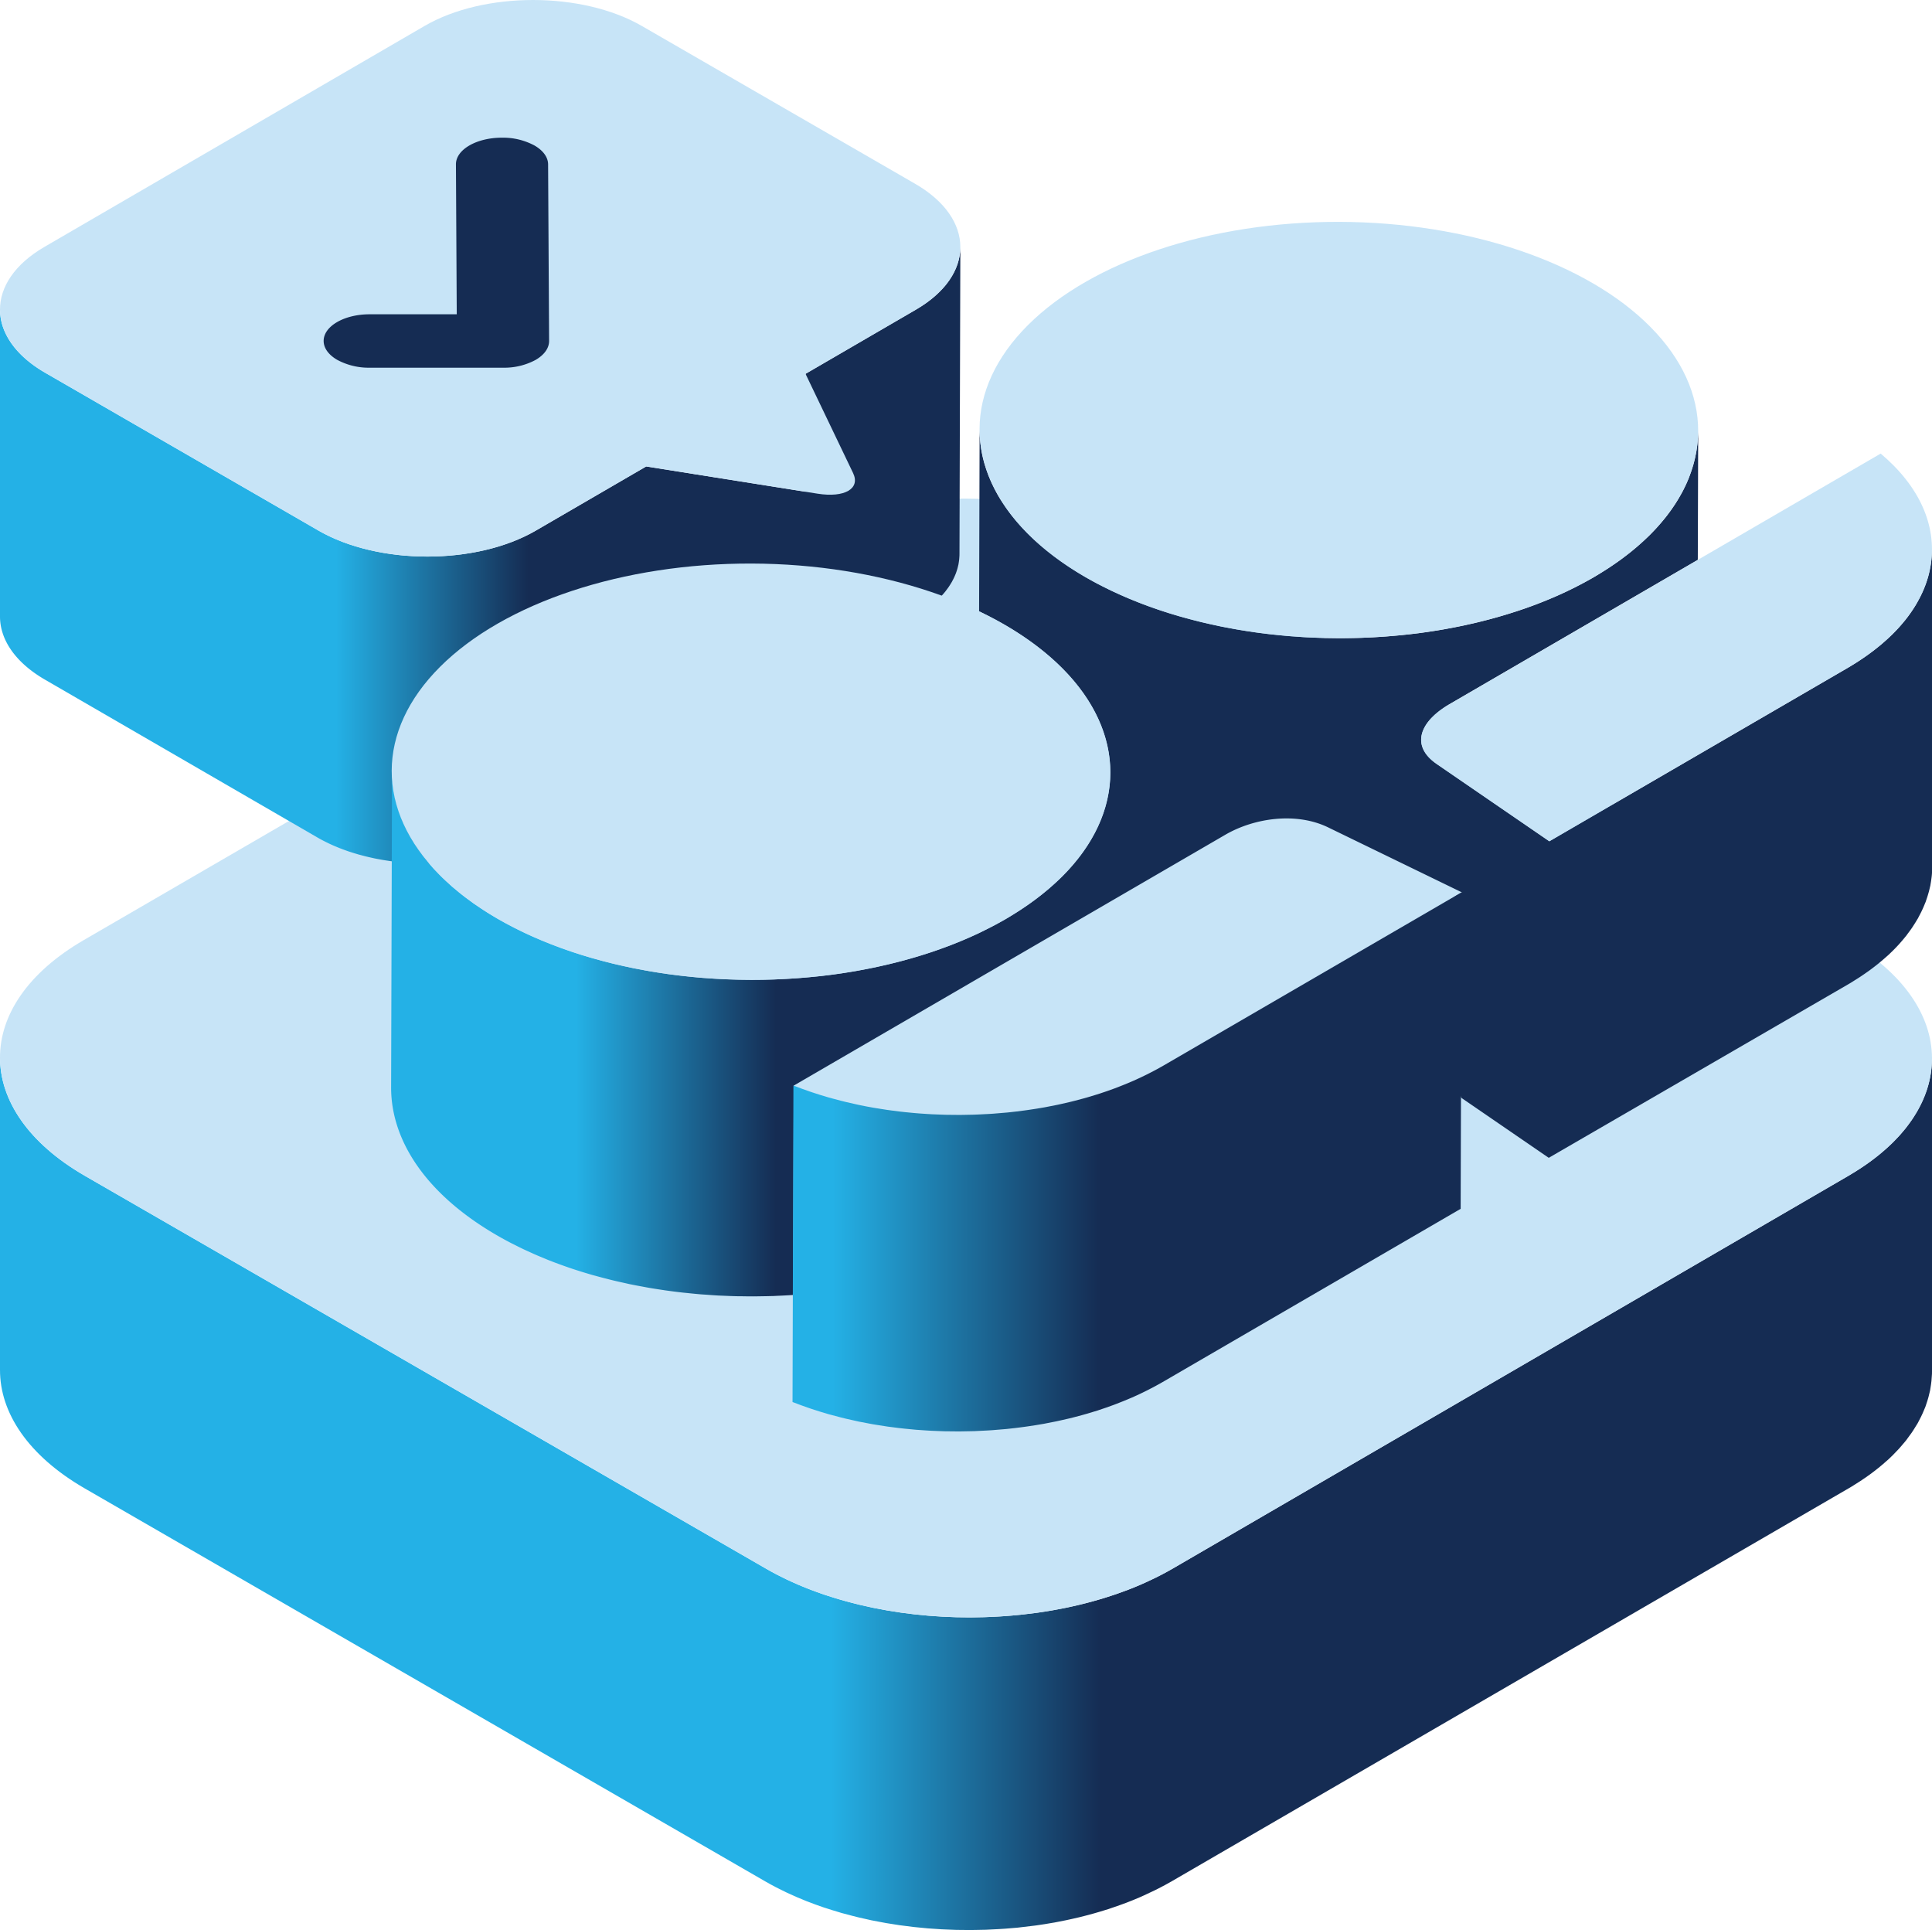 <svg xmlns="http://www.w3.org/2000/svg" xmlns:xlink="http://www.w3.org/1999/xlink" width="503.782" height="503.186" viewBox="0 0 503.782 503.186"><defs><linearGradient id="a" y1="389.407" x2="503.782" y2="389.407" gradientUnits="userSpaceOnUse"><stop offset="0.43" stop-color="#24b1e6"/><stop offset="0.57" stop-color="#152c53"/></linearGradient><linearGradient id="b" y1="144.798" x2="250.416" y2="144.798" gradientUnits="userSpaceOnUse"><stop offset="0.35" stop-color="#24b1e6"/><stop offset="0.55" stop-color="#152c53"/></linearGradient><linearGradient id="c" x1="101.907" y1="224.908" x2="503.782" y2="224.908" gradientUnits="userSpaceOnUse"><stop offset="0.12" stop-color="#24b1e6"/><stop offset="0.25" stop-color="#152c53"/></linearGradient><linearGradient id="d" x1="206.661" y1="302.912" x2="381.116" y2="302.912" gradientUnits="userSpaceOnUse"><stop offset="0.06" stop-color="#24b1e6"/><stop offset="0.46" stop-color="#152c53"/></linearGradient></defs><path d="M503.724,277.369c-.021.378-.043.756-.081,1.133-.033.328-.078.656-.124.983-.052.376-.108.751-.177,1.126-.061.33-.132.66-.206.99-.082.366-.169.731-.267,1.1-.089.33-.188.66-.29.99q-.168.543-.359,1.085c-.115.324-.239.647-.367.969q-.225.57-.478,1.136-.213.476-.443.949c-.184.376-.379.751-.581,1.125-.163.3-.329.606-.5.907-.259.447-.538.89-.824,1.333-.172.267-.339.535-.521.8-.335.488-.695.972-1.061,1.454-.171.225-.328.452-.506.675-.083.1-.172.208-.257.312q-.585.721-1.219,1.431c-.117.131-.231.261-.349.391q-.751.822-1.566,1.629c-.1.1-.2.192-.3.288-.414.4-.847.8-1.286,1.195-.352.317-.714.631-1.081.943-.339.289-.681.577-1.034.862-.382.309-.776.614-1.175.919-.366.28-.735.559-1.114.835-.413.3-.839.6-1.268.892-.394.271-.79.543-1.2.81-.443.29-.9.576-1.359.861-.574.356-1.141.715-1.739,1.062l-176.2,102.4c-1.122.652-2.279,1.27-3.452,1.871-.337.173-.68.34-1.021.509q-1.369.678-2.782,1.311c-.317.142-.63.288-.95.427q-1.839.8-3.74,1.525c-.224.086-.454.163-.68.247q-1.605.6-3.252,1.141c-.452.149-.9.3-1.361.44q-.906.287-1.824.556-.774.228-1.555.446-.929.258-1.867.5c-.524.135-1.049.27-1.577.4-.634.154-1.272.3-1.912.442-.528.118-1.057.237-1.589.348-.651.136-1.308.261-1.964.386-.5.1-1,.193-1.509.283-1.405.248-2.818.477-4.242.677-.2.028-.41.05-.614.077q-1.856.251-3.727.445-.717.075-1.436.14-1.2.113-2.407.2c-.507.038-1.014.075-1.523.106-.84.052-1.681.092-2.523.127-.474.02-.947.044-1.421.059-.731.023-1.462.032-2.193.043-.511.007-1.021.02-1.532.021-.782,0-1.564-.012-2.347-.024-.46-.007-.921-.007-1.381-.019-.717-.019-1.432-.053-2.148-.084-.5-.021-1-.035-1.5-.062-.772-.042-1.541-.1-2.311-.157-.441-.032-.883-.055-1.323-.092-.94-.078-1.875-.174-2.81-.272-.266-.029-.534-.049-.8-.079q-1.8-.2-3.583-.453c-.2-.029-.406-.066-.61-.1-1.008-.147-2.014-.3-3.014-.475-.427-.074-.848-.159-1.273-.238-.773-.141-1.545-.283-2.311-.44-.4-.082-.8-.175-1.2-.261-.844-.183-1.687-.369-2.522-.57-.467-.112-.93-.232-1.394-.35-.761-.194-1.519-.392-2.271-.6q-.643-.18-1.282-.367-1.791-.522-3.543-1.1c-.208-.069-.42-.132-.627-.2-1.342-.455-2.661-.941-3.963-1.448-.531-.207-1.056-.421-1.58-.637-.415-.171-.832-.339-1.242-.515-.589-.252-1.167-.517-1.746-.781-.379-.173-.762-.341-1.137-.519-.631-.3-1.249-.613-1.867-.926-.308-.157-.623-.306-.928-.466q-1.374-.72-2.7-1.483L22.137,306.557C7.353,298.021-.032,286.816,0,275.627v81.516c-.032,11.189,7.353,22.394,22.138,30.93l177.353,102.4q1.324.766,2.7,1.483c.305.16.62.31.928.466.618.313,1.236.627,1.867.926.375.178.758.347,1.137.519.579.265,1.157.529,1.746.782.41.176.827.344,1.242.514.4.165.792.337,1.2.5.126.049.258.091.384.14,1.3.507,2.62.993,3.962,1.448.208.071.421.134.63.2q1.749.581,3.54,1.1c.2.058.391.127.591.184.228.065.463.119.693.183q1.128.313,2.27.6c.464.118.927.238,1.394.35.835.2,1.678.388,2.523.57.315.068.625.147.942.213.085.018.172.031.257.049.766.157,1.538.3,2.311.44.425.078.846.164,1.273.237,1,.173,2.006.328,3.014.476.194.028.386.064.58.091l.03,0q1.784.252,3.583.454c.266.029.533.05.8.078.935.1,1.871.194,2.811.272l.069.007c.417.034.836.055,1.253.085.77.056,1.54.115,2.312.157.5.027,1,.041,1.5.062.716.031,1.431.066,2.147.084.059,0,.117.006.175.007.4.01.805.006,1.207.012.783.013,1.565.026,2.347.024.511,0,1.021-.014,1.531-.021.732-.01,1.463-.02,2.194-.043.134,0,.269,0,.4-.007.34-.012.678-.037,1.017-.051.843-.036,1.684-.076,2.524-.128.509-.031,1.015-.068,1.523-.1q1.206-.09,2.407-.2c.282-.026.566-.043.847-.071.2-.019.391-.049.588-.07q1.875-.195,3.735-.445c.2-.027.4-.049.605-.077q2.136-.3,4.244-.677c.131-.023.265-.04.4-.063.373-.068.74-.148,1.112-.219.657-.125,1.314-.251,1.965-.387.532-.111,1.06-.23,1.588-.348.64-.143,1.279-.288,1.913-.441.528-.128,1.052-.263,1.577-.4q.938-.242,1.867-.5c.521-.144,1.039-.294,1.555-.446q.918-.27,1.824-.555c.265-.084.536-.158.8-.244.19-.061.373-.134.562-.2q1.646-.544,3.252-1.141c.225-.083.456-.161.68-.246q1.9-.724,3.74-1.526c.32-.139.633-.285.95-.427q1.412-.633,2.782-1.31c.341-.169.683-.337,1.021-.51,1.173-.6,2.33-1.219,3.452-1.871l176.431-102.4q.464-.269.915-.54c.284-.171.546-.349.824-.522.459-.285.916-.57,1.359-.861.408-.267.8-.538,1.2-.81.429-.3.855-.591,1.268-.891.379-.276.748-.556,1.115-.836.4-.305.792-.61,1.174-.919.353-.285.695-.572,1.034-.861.367-.313.73-.627,1.082-.944.144-.131.3-.257.444-.388.288-.266.562-.535.839-.805.1-.1.2-.193.3-.29q.816-.807,1.565-1.628c.118-.13.232-.261.349-.391q.633-.711,1.221-1.433c.084-.1.172-.206.255-.31.038-.048.08-.1.118-.144.139-.177.255-.357.39-.535.365-.481.725-.963,1.058-1.45.183-.267.35-.536.523-.8.285-.442.563-.884.823-1.329.071-.122.155-.241.224-.363.1-.181.184-.365.282-.546.2-.374.4-.749.581-1.126q.23-.472.441-.947.253-.567.48-1.138c.067-.169.15-.337.214-.507.057-.153.1-.307.152-.46.128-.361.246-.723.359-1.085.1-.33.2-.661.29-.992.1-.364.185-.729.266-1.093.045-.2.105-.394.144-.592.027-.133.039-.267.063-.4.069-.374.125-.748.177-1.123.046-.328.091-.657.124-.986.038-.377.06-.754.081-1.131.012-.221.041-.442.047-.663s.01-.439.011-.658V276.048C503.781,276.489,503.748,276.929,503.724,277.369Z" transform="translate(0 0)" style="fill:url(#a)"/><path d="M481.643,245.117c29.383,16.964,29.537,44.47.346,61.434l-176.2,102.4c-29.2,16.968-76.685,16.968-106.067,0L22.137,306.557C-7.245,289.593-7.4,262.087,21.8,245.119l176.432-102.4c29.191-16.964,76.678-16.965,106.06,0Z" transform="translate(0 0)" style="fill:#c7e4f7"/><polygon points="460.654 285.659 460.654 285.659 460.654 285.659 460.654 285.659 460.654 285.659" style="fill:#01415e"/><path d="M381.116,232.639,303.39,277.808c-26.176,15.212-66.87,16.939-96.495,5.2l112.511-65.384c7.615-4.425,18.543-5.963,26.837-1.933Z" transform="translate(0 0)" style="fill:#c7e4f7"/><path d="M250.386,65.153c-.011.2-.024.407-.044.611-.017.175-.041.35-.066.526-.028.2-.058.4-.095.6-.032.177-.07.354-.11.53-.044.2-.09.393-.143.589-.047.176-.1.352-.154.528q-.09.294-.193.585-.093.26-.195.517-.121.308-.258.612c-.075.169-.152.337-.234.5-.1.2-.2.4-.312.606-.088.162-.176.324-.269.485-.141.241-.291.481-.445.719-.091.14-.177.281-.272.42-.187.274-.388.544-.594.814-.076.1-.145.2-.223.3-.324.409-.672.812-1.038,1.211-.1.108-.205.214-.307.32q-.427.45-.893.89c-.142.134-.284.268-.431.4-.184.166-.374.331-.566.5s-.366.31-.556.463-.406.322-.615.481-.394.3-.6.451-.439.312-.664.467-.423.291-.641.434-.474.3-.715.453c-.3.189-.606.38-.924.565L210.046,97.463l-.087,30.733-23.877-3.791-4.623-.735-12.966-2.06-28.784,16.728c-.593.344-1.206.672-1.827.99-.181.092-.364.182-.546.272q-.719.355-1.46.687c-.174.078-.345.158-.521.234q-.976.423-1.984.809c-.106.04-.215.077-.322.116q-.87.324-1.762.618-.364.122-.734.237-.486.153-.976.3c-.275.081-.552.16-.829.237q-.5.136-1,.266c-.28.072-.561.143-.844.211-.337.082-.678.159-1.019.235-.283.064-.566.127-.851.186-.347.072-.7.139-1.045.2-.268.051-.536.1-.806.15-.753.133-1.511.256-2.275.363-.079.011-.158.019-.237.03q-1.038.141-2.086.249c-.252.026-.506.05-.759.073q-.652.061-1.306.109c-.27.02-.539.039-.809.056-.452.028-.905.049-1.359.068-.254.011-.507.024-.762.032-.394.012-.788.017-1.182.023-.273,0-.545.01-.818.011-.422,0-.844-.007-1.266-.013-.245,0-.49,0-.735-.01-.4-.011-.8-.03-1.193-.047-.253-.011-.507-.018-.76-.031-.456-.025-.911-.059-1.365-.093-.2-.015-.391-.024-.586-.041q-.971-.079-1.934-.187c-.091-.01-.181-.024-.272-.035-.552-.063-1.1-.131-1.65-.208-.166-.024-.33-.053-.495-.077-.483-.072-.966-.146-1.445-.228-.241-.042-.48-.09-.72-.134-.4-.074-.8-.147-1.2-.228-.227-.046-.45-.1-.675-.147-.441-.095-.882-.193-1.318-.3-.252-.061-.5-.125-.751-.188q-.608-.155-1.208-.32c-.232-.064-.462-.13-.692-.2q-.979-.285-1.937-.6c-.092-.03-.186-.058-.278-.089-.715-.242-1.418-.5-2.112-.772-.152-.059-.3-.121-.453-.182-.894-.358-1.77-.736-2.621-1.141-.092-.043-.181-.09-.272-.134-.89-.432-1.761-.884-2.6-1.367L11.78,97.181C6.372,94.058,2.824,90.248,1.14,86.226A14.267,14.267,0,0,1,0,80.655V160.7c-.017,5.987,3.913,11.984,11.78,16.526l71.053,41.153c.837.483,1.707.935,2.6,1.366.091.044.18.091.272.135.851.405,1.727.783,2.621,1.141.08.032.155.071.236.1s.146.052.217.08c.694.27,1.4.529,2.113.772.091.031.185.058.278.089.637.212,1.283.411,1.936.6.1.029.2.065.3.094.128.036.26.067.389.1q.6.166,1.208.32c.25.064.5.128.751.188.437.105.877.2,1.318.3.172.037.341.08.513.116l.162.031c.4.081.8.154,1.2.228.24.044.479.092.72.133.479.083.962.156,1.445.228.154.023.306.051.46.073l.035,0c.547.078,1.1.145,1.65.209l.272.035q.963.106,1.934.187l.025,0c.188.016.377.025.566.039.453.033.9.068,1.359.092.253.014.507.021.76.032.4.017.8.036,1.195.046l.093,0c.214,0,.427,0,.641.007.422.006.844.013,1.266.012.275,0,.549-.007.823-.011.392-.006.783-.011,1.175-.023l.227,0c.182-.006.362-.02.544-.027q.675-.029,1.349-.068c.272-.017.544-.037.816-.057q.65-.048,1.3-.108c.155-.014.311-.023.465-.038.1-.01.2-.026.3-.036q1.041-.108,2.074-.247l.248-.031c.763-.107,1.52-.23,2.273-.363.077-.014.155-.023.232-.037.194-.035.384-.077.578-.114.347-.066.694-.133,1.038-.2.287-.06.572-.123.856-.186q.512-.114,1.017-.235.424-.1.844-.212.5-.129,1-.265.418-.117.832-.238.489-.144.971-.3c.15-.047.3-.089.452-.137.1-.032.19-.069.287-.1q.891-.294,1.759-.617c.107-.04.217-.076.323-.116q1.01-.384,1.983-.809c.176-.076.349-.156.524-.235q.739-.332,1.458-.686c.183-.091.366-.18.546-.272.621-.319,1.234-.646,1.828-.991l28.783-16.727,12.966,2.059,4.623.736,27.1,4.3.094-33.124L238.6,160.783q.243-.141.481-.285c.153-.092.294-.188.443-.281.241-.149.482-.3.715-.452s.43-.289.641-.435.448-.309.664-.467.4-.3.6-.45.415-.319.616-.481.372-.308.554-.463.383-.329.568-.5c.072-.065.151-.128.222-.194s.136-.139.208-.207q.465-.44.892-.888c.1-.107.209-.213.308-.322.367-.4.715-.8,1.038-1.21.01-.013.022-.025.032-.038.067-.085.123-.172.188-.258.207-.271.409-.543.6-.818.095-.138.181-.278.271-.418.155-.239.305-.479.446-.72.035-.061.077-.12.111-.18.057-.1.1-.2.157-.305.109-.2.214-.4.313-.606.082-.168.159-.336.234-.5q.136-.306.259-.613c.034-.086.076-.172.108-.258s.055-.172.085-.257c.07-.195.134-.391.194-.586.055-.176.107-.352.154-.529.053-.2.1-.392.143-.588.023-.1.055-.206.075-.309.015-.074.022-.147.035-.221.037-.2.067-.4.095-.606.025-.175.049-.35.066-.525.02-.2.033-.408.044-.612.006-.117.022-.234.025-.351s0-.236.006-.355l.226-80.047C250.416,64.682,250.4,64.918,250.386,65.153Z" transform="translate(0 0)" style="fill:url(#b)"/><path d="M222.446,123.326c1.96,4.083-2.207,6.5-9.262,5.383l-27.1-4.3-4.623-.735-12.966-2.06-28.784,16.728c-15.528,9.024-41.019,9.02-56.649,0L11.78,97.181c-15.63-9.024-15.719-23.789-.191-32.814l99.121-57.6c15.522-9.021,41.019-9.021,56.649,0l71.28,41.154c15.63,9.024,15.713,23.793.191,32.813L210.046,97.462l4.882,10.179Z" transform="translate(0 0)" style="fill:#c7e4f7"/><path d="M131.2,95.863a17.188,17.188,0,0,0,8.481-2.038c2.168-1.26,3.5-3,3.5-4.923l-.259-46.044c-.011-1.922-1.366-3.662-3.547-4.922a17.327,17.327,0,0,0-8.509-2.039c-6.637,0-12,3.117-11.978,6.961l.213,39.083H96.372c-6.637,0-12,3.117-11.978,6.961.011,1.922,1.366,3.662,3.548,4.922a17.32,17.32,0,0,0,8.508,2.039H131.2" transform="translate(0 0)" style="fill:#152c53"/><path d="M503.763,143.731q-.019.984-.116,1.967c0,.029,0,.058-.006.087-.006.061-.016.122-.023.182q-.1.918-.262,1.832c-.007.039-.012.079-.019.118s-.015.072-.022.108q-.187.994-.452,1.984l0,.018,0,.006a28.971,28.971,0,0,1-1.938,5.141l-.02.045-.018.034q-.493,1.005-1.068,2l-.017.03,0,.008a36.017,36.017,0,0,1-2.916,4.268l-.012.017c-.09.113-.185.224-.277.337-.077.095-.163.189-.242.284-.339.409-.682.818-1.044,1.222-.094.107-.187.213-.284.319s-.232.238-.344.358c-.339.363-.683.724-1.041,1.083-.068.068-.129.138-.2.206-.106.105-.219.209-.326.313-.074.072-.154.142-.229.213q-1.471,1.407-3.143,2.762l-.044.037-.085.067q-1.008.811-2.087,1.6l-.145.109-.121.086q-1.064.769-2.194,1.516c-.061.04-.119.082-.18.122l-.064.041c-.994.65-2.013,1.292-3.085,1.915L404,219.335,374.64,199.191c-6.983-4.791-4.365-11.126,3.256-15.555l64.818-37.668.1-33.586c0,.55-.042,1.1-.072,1.649-.027.472-.055.944-.1,1.416-.041.41-.1.819-.154,1.229-.066.469-.135.938-.221,1.406-.077.413-.166.825-.258,1.237-.1.457-.211.913-.334,1.369-.111.413-.234.824-.361,1.235-.141.454-.289.907-.45,1.358-.229.644-.459,1.288-.729,1.928l-.01.022c-.337.8-.71,1.593-1.111,2.384-.027.052-.051.105-.078.157-.381.744-.8,1.483-1.235,2.219-.069.116-.136.232-.206.348q-.652,1.071-1.386,2.128c-.092.133-.186.266-.28.4q-.745,1.054-1.569,2.095c-.1.129-.213.257-.318.387q-.732.9-1.525,1.789c-.146.163-.288.327-.437.489q-.937,1.028-1.955,2.035c-.123.121-.252.24-.376.361-.518.5-1.059,1-1.607,1.491-.439.4-.892.789-1.35,1.179-.424.361-.852.72-1.292,1.076-.477.386-.97.768-1.467,1.148-.458.35-.919.7-1.394,1.045-.515.375-1.048.744-1.583,1.113-.492.339-.986.678-1.494,1.011-.555.363-1.127.721-1.7,1.078-.716.444-1.423.892-2.17,1.326-1.014.589-2.052,1.156-3.1,1.712q-.415.221-.836.437-1.411.732-2.861,1.428c-.128.061-.253.125-.382.186-1.081.511-2.181,1-3.291,1.48-.288.124-.577.245-.866.367q-1.419.6-2.866,1.159c-.211.082-.419.167-.631.248q-1.712.653-3.461,1.255c-.283.1-.57.193-.855.289-.786.265-1.581.518-2.378.769q-1.134.359-2.283.7-.964.285-1.938.556-1.161.322-2.337.624c-.654.168-1.308.336-1.967.5-.791.192-1.588.373-2.387.552-.662.147-1.322.3-1.988.435-.812.169-1.629.326-2.447.482-.728.138-1.455.281-2.188.409-.33.057-.661.113-.991.168q-1.686.284-3.384.529c-.187.028-.373.058-.561.084q-1.935.273-3.887.493c-.323.037-.647.071-.971.106-.805.087-1.612.162-2.42.237q-1.5.139-3.011.25c-.634.047-1.267.093-1.9.132-1.048.065-2.1.114-3.147.159-.6.024-1.188.055-1.783.074-.909.028-1.819.039-2.729.053-.641.009-1.282.024-1.923.026-.974,0-1.947-.014-2.92-.029-.58-.01-1.159-.009-1.738-.024-.892-.024-1.783-.067-2.674-.1-.627-.027-1.255-.044-1.882-.078-.967-.053-1.93-.127-2.894-.2-.548-.04-1.1-.069-1.645-.114-1.166-.1-2.328-.216-3.489-.338-.34-.036-.682-.062-1.022-.1q-2.247-.252-4.477-.567c-.241-.034-.48-.077-.722-.113-1.273-.186-2.544-.382-3.806-.6-.53-.092-1.053-.2-1.58-.295-.968-.178-1.936-.355-2.895-.551-.5-.1-1-.22-1.5-.328-1.054-.228-2.107-.461-3.15-.711-.582-.14-1.159-.29-1.737-.437-.953-.242-1.9-.491-2.843-.753-.807-.224-1.611-.45-2.409-.688-.3-.09-.6-.177-.9-.269q-1.806-.554-3.578-1.154c-.228-.077-.451-.159-.678-.238q-1.469-.508-2.911-1.051c-.327-.124-.654-.247-.979-.372-.766-.3-1.521-.607-2.276-.917-.518-.213-1.039-.423-1.552-.644-.735-.315-1.457-.645-2.179-.975-.474-.216-.954-.427-1.423-.65-.789-.374-1.561-.765-2.334-1.157-.384-.195-.776-.382-1.156-.581q-1.716-.9-3.376-1.853c-10.39-6-17.855-13.053-22.39-20.564a39.31,39.31,0,0,1-2.59-5.069q-.54-1.281-.97-2.574a32.59,32.59,0,0,1-1.707-10.435l-.135,47.528c2.258,1.081,4.457,2.224,6.572,3.446,31.08,17.944,35.974,45.328,14.61,66.167l-.12.114c-.338.328-.7.651-1.049.975-.606.56-1.228,1.116-1.873,1.665l-.035.031c-.224.191-.456.38-.683.569q-.993.823-2.042,1.628l-.034.027c-.273.209-.554.416-.831.623q-1.033.767-2.118,1.516l-.028.019c-.32.221-.647.439-.972.658q-1.074.717-2.2,1.416l-.023.014c-.715.445-1.423.893-2.169,1.327-1.015.589-2.053,1.156-3.1,1.713h0c-.655.348-1.325.68-1.993,1.015-.567.285-1.129.575-1.705.85h0c-.125.06-.246.122-.371.182h0c-1.082.512-2.183,1-3.3,1.482h0q-2.145.924-4.356,1.771h0c-.257.1-.52.186-.778.282q-1.749.654-3.534,1.261h0c-.788.266-1.585.52-2.383.772h0q-3.224,1.015-6.55,1.872h0q-.836.214-1.675.421-1.724.423-3.472.8c-.4.089-.8.179-1.2.262h0c-.812.169-1.629.325-2.447.481h0c-.727.139-1.453.281-2.184.409h0q-2.454.429-4.938.782h0c-1.287.181-2.582.342-3.879.491h0c-.324.037-.649.071-.973.106h0c-.689.074-1.381.138-2.072.2q-1.674.159-3.355.284h0c-.379.028-.758.053-1.137.079q-1.953.131-3.91.212h0c-.591.025-1.181.055-1.773.073h0q-2.028.063-4.06.072c-.2,0-.4.008-.593.008h0c-.976,0-1.951-.014-2.927-.03h0c-.217,0-.434-.007-.651-.009q-1.887-.036-3.77-.12h-.007q-.639-.029-1.277-.053c-1.329-.068-2.654-.156-3.977-.256-.381-.025-.762-.047-1.141-.079h0c-1.165-.1-2.325-.216-3.484-.338h0l-.044-.005c-1.827-.192-3.648-.406-5.456-.662h0c-.166-.024-.33-.051-.5-.078-1.349-.2-2.694-.4-4.03-.635h0c-.45-.078-.9-.166-1.343-.251-1.047-.191-2.093-.383-3.13-.595h0c-.5-.1-1-.219-1.5-.327l-.01,0c-1.052-.227-2.1-.46-3.143-.71h0c-.581-.14-1.157-.289-1.735-.436h-.005q-1.915-.488-3.8-1.027c-.484-.137-.97-.271-1.45-.414h0q-5.624-1.679-10.9-3.832c-.138-.057-.278-.111-.415-.168h0c-1.753-.722-3.48-1.474-5.163-2.273-.787-.374-1.557-.764-2.327-1.154l-.006,0q-.916-.465-1.818-.944c-.911-.486-1.819-.974-2.7-1.485-.116-.067-.222-.137-.337-.2-1.028-.6-2.036-1.206-3.006-1.826-.406-.26-.782-.529-1.178-.792-.657-.436-1.324-.868-1.952-1.313-.419-.3-.805-.6-1.211-.9-.572-.422-1.156-.84-1.7-1.27-.411-.323-.789-.655-1.186-.981-.507-.417-1.028-.831-1.512-1.254-.384-.336-.736-.68-1.106-1.02-.462-.424-.938-.845-1.378-1.275-.359-.35-.685-.708-1.028-1.062-.416-.427-.845-.851-1.238-1.283-.334-.367-.635-.74-.953-1.11-.369-.428-.752-.853-1.1-1.286-.3-.375-.571-.756-.857-1.134-.328-.434-.671-.866-.979-1.3-.27-.385-.508-.774-.763-1.161-.288-.439-.59-.875-.858-1.317-.238-.393-.445-.79-.667-1.186-.248-.441-.51-.881-.738-1.325-.2-.4-.38-.8-.569-1.207-.209-.444-.431-.886-.62-1.333-.173-.406-.314-.816-.469-1.224-.171-.446-.354-.892-.5-1.34-.139-.413-.247-.828-.369-1.242-.132-.447-.277-.892-.389-1.34-.1-.418-.179-.838-.268-1.257-.094-.447-.2-.893-.275-1.341-.07-.421-.11-.842-.163-1.264-.057-.447-.126-.895-.164-1.343-.035-.422-.041-.844-.059-1.267-.02-.448-.052-.9-.052-1.346,0-.044,0-.088,0-.133l-.234,82.509c-.04,13.978,9.185,27.978,27.657,38.642q1.656.957,3.375,1.853c.379.2.771.385,1.155.58.773.392,1.548.784,2.338,1.159.467.222.944.432,1.417.647.723.331,1.446.661,2.182.977.513.22,1.035.431,1.554.644.5.206.989.421,1.493.62.258.1.522.2.781.3q.489.189.98.373,1.445.541,2.913,1.052c.225.078.448.16.674.237q1.773.6,3.58,1.154c.3.091.6.178.9.268.516.154,1.029.313,1.549.461.285.081.579.149.865.229q1.411.391,2.841.752c.578.147,1.154.3,1.736.436,1.044.251,2.1.484,3.153.712.394.086.782.185,1.178.267.107.022.215.039.322.061.959.2,1.926.373,2.894.551.527.1,1.05.2,1.58.295,1.263.218,2.533.414,3.807.6.23.034.457.076.687.108l.035,0q2.229.315,4.476.567c.342.038.687.064,1.029.1,1.159.122,2.318.241,3.483.338l.086.008c.514.043,1.03.068,1.544.105.97.071,1.938.145,2.911.2.621.034,1.244.051,1.867.077.895.039,1.79.082,2.686.1l.222.009c.5.013,1.011.008,1.517.015.973.016,1.946.032,2.92.03.639,0,1.278-.017,1.917-.026.913-.013,1.825-.025,2.737-.054.169,0,.337,0,.506-.009.423-.015.844-.046,1.267-.064,1.054-.044,2.106-.094,3.157-.159.288-.018.575-.04.862-.06l.155-54.585h0l112.511-65.384c7.615-4.426,18.543-5.963,26.837-1.933l34.873,16.943-1.869,1.085v47.96l1.717,4.516,22.806,15.646,77.96-45.169q.48-.279.95-.562c.283-.171.544-.348.821-.521.466-.289.929-.579,1.378-.873.412-.271.812-.545,1.211-.819.434-.3.865-.6,1.284-.9.384-.28.758-.563,1.129-.847.4-.308.8-.618,1.188-.931.357-.288.7-.579,1.046-.871.373-.318.74-.636,1.1-.958.151-.136.316-.268.464-.405.278-.257.542-.518.81-.778.108-.1.22-.208.326-.313q.825-.816,1.583-1.647c.118-.129.23-.258.345-.387q.636-.714,1.225-1.437c.092-.113.187-.225.277-.338.045-.057.094-.113.139-.169.148-.189.273-.383.416-.573.353-.467.7-.934,1.025-1.407.188-.274.361-.552.54-.828.281-.438.557-.876.813-1.317.072-.123.158-.244.228-.368.1-.183.186-.369.285-.553.2-.38.4-.76.59-1.143.156-.318.3-.637.447-.957q.256-.575.486-1.153c.068-.172.152-.342.216-.514.058-.155.1-.311.154-.466.13-.365.249-.73.363-1.1.1-.334.2-.669.294-1,.1-.368.186-.736.269-1.1.044-.2.105-.4.145-.6.027-.136.039-.272.064-.407.07-.377.126-.754.178-1.131.047-.334.093-.667.126-1,.038-.379.061-.758.082-1.138.012-.223.041-.446.048-.669s.01-.451.011-.677V143.3C503.781,143.445,503.768,143.588,503.763,143.731Z" transform="translate(0 0)" style="fill:url(#c)"/><ellipse cx="349.119" cy="112.115" rx="54.269" ry="93.692" transform="translate(236.015 460.914) rotate(-89.838)" style="fill:#c7e4f7"/><ellipse cx="195.832" cy="201.195" rx="54.269" ry="93.692" transform="translate(-5.918 396.456) rotate(-89.838)" style="fill:#c7e4f7"/><path d="M303.39,277.806c-1.145.665-2.327,1.3-3.525,1.909-.269.137-.537.275-.809.411-1.187.59-2.393,1.161-3.626,1.7-.172.076-.349.146-.521.221q-1.694.729-3.441,1.4c-.263.1-.523.2-.788.3q-1.918.714-3.893,1.356c-.36.117-.724.228-1.087.341-.682.212-1.366.421-2.056.621-.418.121-.839.238-1.26.355q-1.02.281-2.051.543c-.42.107-.839.214-1.26.317-.729.176-1.463.343-2.2.506-.381.084-.76.172-1.143.253q-1.414.3-2.846.56c-.174.032-.346.069-.521.1-1.411.254-2.836.476-4.267.682-.34.048-.681.1-1.022.142-1.433.193-2.872.37-4.319.515-.126.012-.254.021-.38.033q-1.7.165-3.407.283c-.392.027-.784.05-1.176.074q-1.38.084-2.763.139c-.4.016-.8.033-1.2.046-.883.027-1.766.042-2.65.051-.321,0-.642.012-.963.013q-1.8.006-3.595-.037c-.287-.006-.573-.021-.859-.03-.883-.027-1.765-.059-2.646-.1-.421-.021-.841-.05-1.261-.075-.75-.046-1.5-.095-2.248-.153-.455-.035-.908-.075-1.362-.116q-1.076-.094-2.149-.208c-.455-.048-.911-.1-1.365-.15-.728-.085-1.454-.179-2.179-.277-.424-.056-.848-.111-1.27-.172-.935-.135-1.865-.284-2.793-.44-.236-.04-.475-.074-.711-.116q-1.737-.3-3.451-.657c-.264-.054-.525-.115-.788-.171q-1.44-.306-2.862-.646c-.384-.092-.765-.187-1.147-.283q-1.316-.33-2.613-.691c-.316-.088-.635-.173-.951-.263q-2.044-.59-4.039-1.254c-.283-.094-.564-.193-.846-.289-1.267-.435-2.521-.888-3.753-1.368-.145-.057-.293-.108-.437-.165h0l-.234,82.509.189.075c.082.032.168.059.251.091,1.231.481,2.484.933,3.751,1.368.282.1.563.2.846.289q1.995.664,4.039,1.253c.087.025.17.055.257.08.229.065.465.12.695.184q1.3.36,2.613.691c.381.1.762.191,1.146.283q1.422.34,2.862.646c.2.043.4.094.6.137.061.012.123.022.184.035q1.714.351,3.451.656c.236.042.475.076.711.116q1.392.234,2.793.44c.128.018.254.042.382.06.294.042.593.073.888.113.725.1,1.451.191,2.179.276.455.053.91.1,1.365.15q1.074.114,2.15.208c.265.024.528.056.794.077.188.016.378.024.567.039.748.058,1.5.107,2.248.153.421.025.84.054,1.26.075.886.045,1.772.078,2.659.105.244.007.487.022.73.028h.115q1.8.043,3.6.037c.321,0,.642-.01.964-.013.883-.009,1.766-.024,2.648-.051.157,0,.314,0,.47-.009.244-.009.487-.027.73-.037q1.381-.056,2.757-.139c.393-.024.787-.047,1.18-.074q1.707-.12,3.407-.283c.109-.01.218-.016.327-.027l.052-.006c1.447-.145,2.886-.322,4.319-.515.342-.046.682-.094,1.022-.142,1.431-.206,2.856-.427,4.267-.682l.05-.008c.159-.028.316-.064.475-.093q1.427-.264,2.839-.559c.386-.081.767-.169,1.15-.254.735-.163,1.467-.329,2.195-.5.422-.1.841-.21,1.26-.317q1.031-.262,2.049-.543c.423-.117.845-.234,1.264-.356.689-.2,1.371-.407,2.05-.619.27-.084.545-.16.813-.246.094-.03.184-.066.279-.1q1.973-.639,3.89-1.354c.267-.1.529-.2.794-.305q1.74-.666,3.431-1.392c.176-.076.355-.147.529-.223q1.848-.812,3.622-1.7c.273-.135.543-.274.813-.412,1.2-.614,2.379-1.243,3.523-1.908l77.726-45.169.234-82.509Z" transform="translate(0 0)" style="fill:url(#d)"/><path d="M490.4,118.255c20.354,17.122,17.5,40.7-8.671,55.911L404,219.335,374.64,199.191c-6.983-4.791-4.365-11.126,3.256-15.555Z" transform="translate(0 0)" style="fill:#c7e4f7"/></svg>